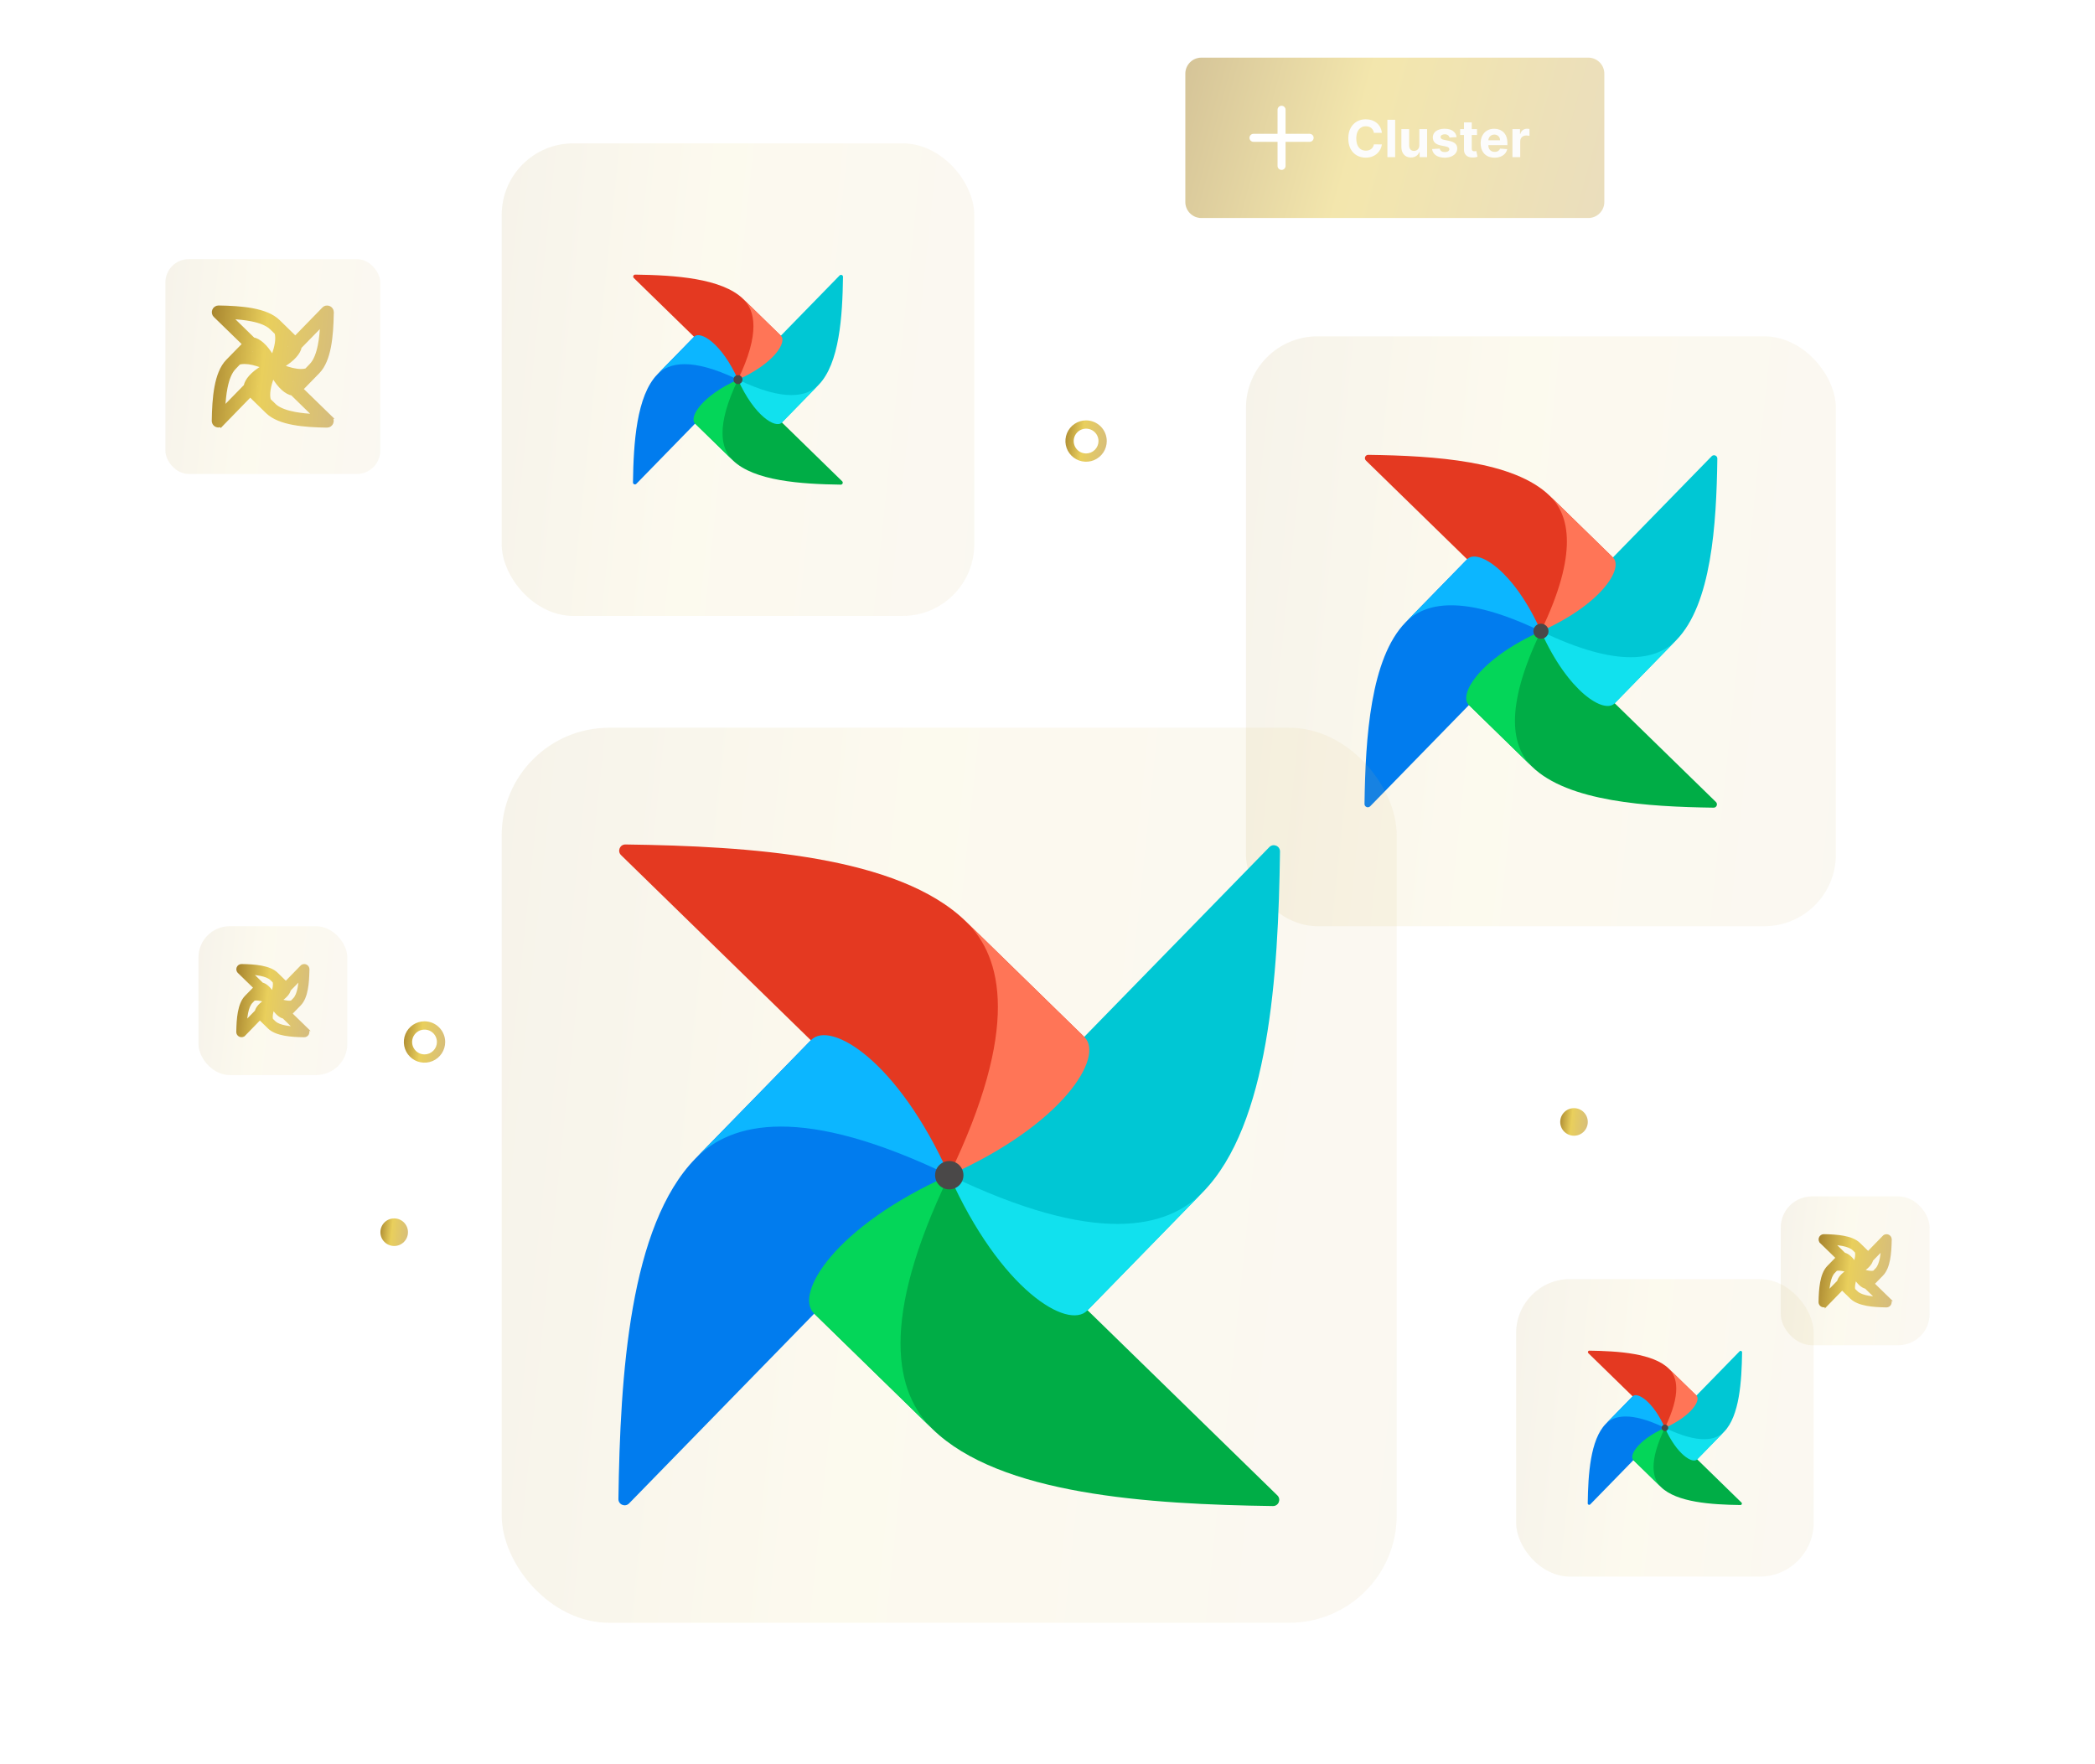 <svg width="380" height="320" viewBox="0 0 380 320" fill="none" xmlns="http://www.w3.org/2000/svg">
<g filter="url(#filter0_d_2087_2503)">
<rect x="275" y="232" width="53.975" height="53.975" rx="9.803" fill="url(#paint0_linear_2087_2503)" fill-opacity="0.1"/>
<path d="M288.439 272.875L301.845 259.133C301.928 259.047 301.944 258.915 301.874 258.817C301.059 257.679 299.556 257.482 298.998 256.717C297.346 254.452 296.927 253.168 296.218 253.248C296.169 253.253 296.125 253.281 296.089 253.317L291.246 258.281C288.461 261.136 288.061 267.424 287.988 272.689C287.984 272.927 288.273 273.046 288.439 272.875Z" fill="#017CEE"/>
<path d="M315.874 272.536L302.133 259.13C302.047 259.047 301.914 259.031 301.817 259.101C300.678 259.916 300.481 261.42 299.716 261.977C297.451 263.629 296.168 264.048 296.248 264.757C296.253 264.806 296.281 264.85 296.316 264.886L301.28 269.729C304.135 272.514 310.423 272.914 315.689 272.987C315.927 272.991 316.046 272.702 315.874 272.536Z" fill="#00AD46"/>
<path fill-rule="evenodd" clip-rule="evenodd" d="M301.28 269.728C299.72 268.207 298.996 265.195 301.988 258.987C297.127 261.159 295.425 264.014 296.263 264.831L301.282 269.728H301.28Z" fill="#04D659"/>
<path d="M315.535 245.1L302.13 258.842C302.045 258.928 302.03 259.06 302.1 259.158C302.916 260.296 304.419 260.493 304.977 261.258C306.629 263.523 307.048 264.807 307.757 264.727C307.806 264.722 307.85 264.694 307.886 264.658L312.729 259.694C315.516 256.839 315.915 250.551 315.987 245.286C315.99 245.048 315.702 244.929 315.535 245.1Z" fill="#00C7D4"/>
<path fill-rule="evenodd" clip-rule="evenodd" d="M312.728 259.694C311.206 261.255 308.194 261.979 301.987 258.987C304.159 263.848 307.014 265.55 307.831 264.712L312.728 259.693V259.694Z" fill="#11E1EE"/>
<path d="M288.1 245.439L301.841 258.845C301.928 258.928 302.06 258.944 302.158 258.874C303.296 258.059 303.493 256.555 304.258 255.998C306.523 254.346 307.806 253.927 307.726 253.217C307.722 253.168 307.694 253.123 307.658 253.088L302.694 248.245C299.839 245.46 293.551 245.061 288.286 244.987C288.048 244.984 287.929 245.273 288.1 245.439Z" fill="#E43921"/>
<path fill-rule="evenodd" clip-rule="evenodd" d="M302.694 248.246C304.255 249.767 304.979 252.779 301.987 258.987C306.848 256.815 308.55 253.959 307.712 253.142L302.693 248.246H302.694Z" fill="#FF7557"/>
<path fill-rule="evenodd" clip-rule="evenodd" d="M291.247 258.281C292.769 256.72 295.78 255.996 301.988 258.988C299.816 254.127 296.961 252.425 296.144 253.263L291.247 258.282V258.281Z" fill="#0CB6FF"/>
<path d="M301.99 259.585C302.322 259.585 302.59 259.316 302.59 258.985C302.59 258.653 302.322 258.385 301.99 258.385C301.659 258.385 301.39 258.653 301.39 258.985C301.39 259.316 301.659 259.585 301.99 259.585Z" fill="#4A4848"/>
</g>
<g filter="url(#filter1_d_2087_2503)">
<rect x="30" y="47" width="38.975" height="38.975" rx="4.246" fill="url(#paint1_linear_2087_2503)" fill-opacity="0.1"/>
<path d="M39.641 55.699C41.689 55.73 43.847 55.832 45.763 56.188C47.671 56.542 49.384 57.158 50.501 58.249L53.561 61.237L58.671 55.992C58.844 55.8 59.066 55.709 59.329 55.709C59.847 55.709 60.255 56.118 60.255 56.635V56.647C60.282 56.738 60.28 56.832 60.251 56.921C60.214 58.904 60.108 60.992 59.754 62.85C59.399 64.717 58.786 66.396 57.705 67.501L54.71 70.569L59.963 75.681H59.962C60.235 75.934 60.316 76.336 60.184 76.68L60.183 76.681C60.043 77.039 59.704 77.277 59.319 77.277H59.315C57.267 77.244 55.108 77.142 53.193 76.786C51.284 76.432 49.571 75.816 48.452 74.724L45.386 71.727L40.282 76.97L40.282 76.969C40.108 77.16 39.887 77.251 39.624 77.251C39.109 77.251 38.699 76.844 38.699 76.326V76.322C38.73 74.274 38.832 72.116 39.189 70.2C39.544 68.292 40.158 66.578 41.251 65.46L44.242 62.401L38.993 57.293V57.292C38.721 57.04 38.639 56.639 38.772 56.295C38.91 55.935 39.251 55.699 39.637 55.699H39.641ZM49.509 68.215C48.765 70.091 48.563 71.538 48.837 72.559L49.914 73.598L49.917 73.602C49.926 73.611 49.936 73.621 49.946 73.633C50.775 74.305 52.047 74.733 53.472 75C54.636 75.219 55.875 75.323 57.008 75.381L52.985 71.452C52.485 71.367 51.901 71.064 51.293 70.515C50.717 69.994 50.106 69.243 49.509 68.215ZM44.344 65.732C43.974 65.732 43.658 65.771 43.377 65.846L42.532 66.722L42.532 66.724C41.774 67.496 41.292 68.787 40.992 70.275C40.747 71.492 40.632 72.808 40.57 74.012L44.496 69.993C44.578 69.512 44.877 68.933 45.414 68.33C45.935 67.746 46.691 67.124 47.732 66.522C46.393 65.992 45.258 65.732 44.344 65.732ZM47.284 69.061C46.834 69.449 46.508 69.828 46.352 70.131L46.946 70.709C47.007 70.189 47.121 69.638 47.284 69.061ZM52.041 68.637C52.54 69.217 52.932 69.473 53.118 69.573L53.7 68.978C53.178 68.916 52.623 68.801 52.041 68.637ZM54.436 62.946C54.352 63.431 54.051 64.015 53.504 64.623C52.981 65.206 52.223 65.826 51.184 66.426C52.524 66.956 53.662 67.218 54.577 67.218C54.946 67.218 55.261 67.178 55.541 67.103L56.389 66.226L56.391 66.224C57.148 65.453 57.629 64.163 57.929 62.675C58.174 61.458 58.289 60.142 58.351 58.938L54.436 62.946ZM45.95 61.485C46.448 61.57 47.033 61.874 47.64 62.423C48.217 62.945 48.828 63.698 49.426 64.729C50.168 62.859 50.37 61.414 50.096 60.392L49.218 59.544L49.216 59.542C48.446 58.786 47.158 58.305 45.675 58.005C44.462 57.76 43.151 57.644 41.951 57.582L45.95 61.485ZM45.233 63.971C45.754 64.033 46.308 64.148 46.889 64.312C46.39 63.732 45.999 63.476 45.813 63.377L45.233 63.971ZM51.973 62.245C51.912 62.764 51.8 63.311 51.639 63.883C52.085 63.498 52.408 63.123 52.564 62.822L51.973 62.245Z" fill="url(#paint2_linear_2087_2503)" stroke="url(#paint3_linear_2087_2503)" stroke-width="0.577"/>
</g>
<g filter="url(#filter2_d_2087_2503)">
<rect x="36" y="168" width="27" height="27" rx="5.661" fill="url(#paint4_linear_2087_2503)" fill-opacity="0.1"/>
<path d="M43.815 175.147C44.999 175.166 46.254 175.225 47.371 175.433C48.481 175.639 49.499 175.999 50.171 176.655L51.85 178.295L54.716 175.354V175.354C54.841 175.218 55.002 175.154 55.184 175.154C55.544 175.154 55.83 175.436 55.838 175.795C55.855 175.862 55.855 175.932 55.837 175.998C55.815 177.139 55.754 178.345 55.549 179.422C55.342 180.508 54.983 181.507 54.333 182.171L52.688 183.854L55.635 186.722H55.634C55.829 186.904 55.884 187.189 55.791 187.43L55.79 187.431C55.692 187.683 55.452 187.852 55.178 187.853H55.173C53.989 187.834 52.734 187.775 51.617 187.567C50.508 187.361 49.489 187 48.817 186.344L47.134 184.699L44.272 187.639L44.27 187.638C44.146 187.774 43.985 187.838 43.804 187.838C43.44 187.838 43.148 187.548 43.148 187.182V187.177C43.166 185.993 43.225 184.739 43.433 183.622C43.639 182.512 44.001 181.493 44.657 180.821L46.298 179.142L43.355 176.277L43.355 176.276C43.161 176.094 43.105 175.812 43.198 175.57C43.296 175.316 43.538 175.147 43.812 175.147H43.815ZM49.538 182.775C49.194 183.714 49.108 184.432 49.233 184.941L49.831 185.519L49.835 185.521C49.838 185.525 49.84 185.529 49.844 185.533C50.299 185.9 51.007 186.143 51.823 186.296C52.379 186.4 52.966 186.459 53.523 186.495L51.462 184.48C51.152 184.418 50.808 184.229 50.461 183.916C50.16 183.644 49.846 183.269 49.538 182.775ZM46.53 181.186C46.339 181.186 46.177 181.204 46.035 181.239L45.571 181.721L45.57 181.722C45.159 182.141 44.886 182.857 44.714 183.711C44.596 184.298 44.531 184.927 44.491 185.525L46.504 183.467C46.565 183.167 46.751 182.827 47.057 182.483C47.329 182.178 47.707 181.858 48.208 181.545C47.546 181.303 46.985 181.186 46.53 181.186ZM48.009 183.368C47.94 183.445 47.884 183.516 47.842 183.582L47.947 183.686C47.964 183.581 47.985 183.476 48.009 183.368ZM51.707 183.2H51.709C51.708 183.2 51.707 183.2 51.705 183.199L51.707 183.2ZM51.359 182.961C51.446 183.037 51.52 183.09 51.576 183.127L51.68 183.021C51.575 183.004 51.468 182.985 51.359 182.961ZM52.472 179.513C52.41 179.815 52.221 180.158 51.91 180.505C51.636 180.81 51.258 181.127 50.758 181.438C51.422 181.681 51.984 181.8 52.44 181.8C52.629 181.8 52.789 181.78 52.931 181.746L53.398 181.264L53.399 181.263C53.811 180.844 54.083 180.128 54.255 179.274C54.373 178.687 54.438 178.058 54.477 177.459L52.472 179.513ZM47.515 178.497C47.824 178.56 48.168 178.749 48.515 179.062C48.816 179.335 49.13 179.712 49.438 180.207C49.782 179.271 49.868 178.554 49.742 178.044L49.26 177.578L49.258 177.576C48.839 177.165 48.125 176.894 47.274 176.722C46.69 176.603 46.064 176.537 45.468 176.498L47.515 178.497ZM47.295 179.963C47.4 179.98 47.507 180.001 47.616 180.024C47.529 179.947 47.454 179.895 47.398 179.858L47.295 179.963ZM51.02 179.304C51.003 179.406 50.984 179.509 50.961 179.614C51.027 179.54 51.081 179.469 51.123 179.405L51.02 179.304Z" fill="url(#paint5_linear_2087_2503)" stroke="url(#paint6_linear_2087_2503)" stroke-width="0.577"/>
</g>
<g filter="url(#filter3_d_2087_2503)">
<rect x="323" y="217" width="27" height="27" rx="5.661" fill="url(#paint7_linear_2087_2503)" fill-opacity="0.1"/>
<path d="M330.815 224.147C331.999 224.166 333.254 224.225 334.371 224.433C335.481 224.639 336.499 224.999 337.171 225.655L338.85 227.295L341.716 224.354V224.354C341.841 224.218 342.002 224.154 342.184 224.154C342.544 224.154 342.83 224.436 342.838 224.795C342.855 224.862 342.855 224.932 342.837 224.998C342.815 226.139 342.754 227.345 342.549 228.422C342.342 229.508 341.983 230.507 341.333 231.171L339.688 232.854L342.635 235.722H342.634C342.829 235.904 342.884 236.189 342.791 236.43L342.79 236.431C342.692 236.683 342.452 236.852 342.178 236.853H342.173C340.989 236.834 339.734 236.775 338.617 236.567C337.508 236.361 336.489 236 335.817 235.344L334.134 233.699L331.271 236.639L331.271 236.638C331.146 236.774 330.985 236.838 330.804 236.838C330.439 236.838 330.148 236.548 330.147 236.182V236.177C330.166 234.993 330.225 233.739 330.433 232.622C330.639 231.512 331.001 230.493 331.657 229.821L333.298 228.142L330.354 225.277L330.355 225.276C330.161 225.094 330.105 224.812 330.198 224.57C330.296 224.316 330.538 224.147 330.812 224.147H330.815ZM336.538 231.775C336.194 232.714 336.108 233.432 336.233 233.941L336.831 234.519L336.835 234.521C336.838 234.525 336.84 234.529 336.844 234.533C337.299 234.9 338.007 235.143 338.823 235.296C339.379 235.4 339.966 235.459 340.523 235.495L338.462 233.48C338.152 233.418 337.808 233.229 337.461 232.916C337.16 232.644 336.846 232.269 336.538 231.775ZM333.53 230.186C333.339 230.186 333.177 230.204 333.035 230.239L332.571 230.721L332.57 230.722C332.159 231.141 331.886 231.857 331.714 232.711C331.596 233.298 331.531 233.927 331.491 234.525L333.504 232.467C333.565 232.167 333.75 231.827 334.057 231.483C334.329 231.178 334.707 230.858 335.208 230.545C334.546 230.303 333.985 230.186 333.53 230.186ZM335.009 232.368C334.94 232.445 334.884 232.516 334.842 232.582L334.947 232.686C334.964 232.581 334.985 232.476 335.009 232.368ZM338.707 232.2H338.709C338.708 232.2 338.707 232.2 338.705 232.199L338.707 232.2ZM338.359 231.961C338.446 232.037 338.52 232.09 338.576 232.127L338.68 232.021C338.575 232.004 338.468 231.985 338.359 231.961ZM339.472 228.513C339.41 228.815 339.222 229.158 338.91 229.505C338.636 229.81 338.258 230.127 337.758 230.438C338.422 230.681 338.984 230.8 339.439 230.8C339.629 230.8 339.789 230.78 339.931 230.746L340.397 230.264L340.399 230.263C340.811 229.844 341.083 229.128 341.255 228.274C341.373 227.687 341.438 227.058 341.478 226.459L339.472 228.513ZM334.515 227.497C334.824 227.56 335.168 227.749 335.515 228.062C335.816 228.335 336.13 228.712 336.438 229.207C336.782 228.271 336.868 227.554 336.742 227.044L336.26 226.578L336.258 226.576C335.839 226.165 335.125 225.894 334.274 225.722C333.69 225.603 333.064 225.537 332.468 225.498L334.515 227.497ZM334.295 228.963C334.4 228.98 334.507 229.001 334.616 229.024C334.529 228.947 334.454 228.895 334.397 228.858L334.295 228.963ZM338.02 228.304C338.003 228.406 337.984 228.509 337.961 228.614C338.027 228.54 338.082 228.469 338.123 228.405L338.02 228.304Z" fill="url(#paint8_linear_2087_2503)" stroke="url(#paint9_linear_2087_2503)" stroke-width="0.577"/>
</g>
<g filter="url(#filter4_d_2087_2503)">
<rect x="91" y="26" width="85.718" height="85.718" rx="12.988" fill="url(#paint10_linear_2087_2503)" fill-opacity="0.1"/>
<path d="M115.425 87.754L133.665 69.057C133.778 68.94 133.8 68.76 133.705 68.627C132.595 67.078 130.55 66.81 129.791 65.769C127.544 62.688 126.973 60.941 126.008 61.05C125.942 61.057 125.882 61.094 125.833 61.143L119.243 67.897C115.454 71.782 114.91 80.337 114.811 87.501C114.806 87.825 115.199 87.987 115.425 87.754Z" fill="#017CEE"/>
<path d="M152.754 87.292L134.057 69.053C133.939 68.939 133.76 68.917 133.626 69.013C132.078 70.122 131.809 72.168 130.769 72.927C127.687 75.174 125.941 75.744 126.05 76.709C126.056 76.776 126.094 76.836 126.143 76.885L132.897 83.474C136.781 87.263 145.337 87.807 152.501 87.907C152.825 87.911 152.987 87.519 152.754 87.292Z" fill="#00AD46"/>
<path fill-rule="evenodd" clip-rule="evenodd" d="M132.897 83.472C130.773 81.402 129.788 77.304 133.86 68.858C127.246 71.813 124.929 75.698 126.07 76.809L132.899 83.472H132.897Z" fill="#04D659"/>
<path d="M152.292 49.964L134.053 68.66C133.937 68.778 133.917 68.957 134.013 69.091C135.122 70.639 137.168 70.908 137.926 71.948C140.174 75.03 140.744 76.776 141.709 76.667C141.776 76.661 141.836 76.623 141.884 76.574L148.474 69.821C152.266 65.936 152.809 57.38 152.907 50.216C152.911 49.892 152.518 49.73 152.292 49.964Z" fill="#00C7D4"/>
<path fill-rule="evenodd" clip-rule="evenodd" d="M148.472 69.821C146.402 71.944 142.304 72.929 133.858 68.858C136.813 75.472 140.698 77.788 141.809 76.647L148.472 69.818V69.821Z" fill="#11E1EE"/>
<path d="M114.963 50.425L133.66 68.665C133.778 68.778 133.957 68.8 134.09 68.704C135.639 67.595 135.907 65.549 136.948 64.791C140.03 62.543 141.776 61.973 141.667 61.008C141.66 60.941 141.623 60.879 141.574 60.833L134.82 54.243C130.935 50.454 122.38 49.91 115.216 49.81C114.892 49.806 114.73 50.199 114.963 50.425Z" fill="#E43921"/>
<path fill-rule="evenodd" clip-rule="evenodd" d="M134.821 54.243C136.944 56.313 137.929 60.411 133.858 68.858C140.472 65.902 142.788 62.017 141.647 60.906L134.818 54.243H134.821Z" fill="#FF7557"/>
<path fill-rule="evenodd" clip-rule="evenodd" d="M119.246 67.897C121.316 65.774 125.414 64.788 133.86 68.86C130.905 62.246 127.02 59.93 125.908 61.07L119.246 67.899V67.897Z" fill="#0CB6FF"/>
<path d="M133.863 69.672C134.314 69.672 134.679 69.306 134.679 68.855C134.679 68.404 134.314 68.039 133.863 68.039C133.412 68.039 133.046 68.404 133.046 68.855C133.046 69.306 133.412 69.672 133.863 69.672Z" fill="#4A4848"/>
</g>
<g filter="url(#filter5_d_2087_2503)">
<path d="M197 76.25C196.258 76.25 195.533 76.47 194.917 76.882C194.3 77.294 193.819 77.88 193.535 78.565C193.252 79.25 193.177 80.004 193.322 80.732C193.467 81.459 193.824 82.127 194.348 82.652C194.873 83.176 195.541 83.533 196.268 83.678C196.996 83.823 197.75 83.748 198.435 83.465C199.12 83.181 199.706 82.7 200.118 82.083C200.53 81.467 200.75 80.742 200.75 80C200.749 79.006 200.354 78.053 199.65 77.35C198.947 76.647 197.994 76.251 197 76.25ZM197 82.25C196.555 82.25 196.12 82.118 195.75 81.871C195.38 81.624 195.092 81.272 194.921 80.861C194.751 80.45 194.706 79.998 194.793 79.561C194.88 79.125 195.094 78.724 195.409 78.409C195.724 78.094 196.125 77.88 196.561 77.793C196.998 77.706 197.45 77.751 197.861 77.921C198.272 78.092 198.624 78.38 198.871 78.75C199.118 79.12 199.25 79.555 199.25 80C199.249 80.597 199.012 81.168 198.59 81.59C198.168 82.012 197.597 82.249 197 82.25Z" fill="url(#paint11_linear_2087_2503)"/>
</g>
<g filter="url(#filter6_d_2087_2503)">
<path d="M77 185.25C76.258 185.25 75.533 185.47 74.917 185.882C74.3 186.294 73.819 186.88 73.535 187.565C73.252 188.25 73.177 189.004 73.322 189.732C73.467 190.459 73.824 191.127 74.348 191.652C74.873 192.176 75.541 192.533 76.268 192.678C76.996 192.823 77.75 192.748 78.435 192.465C79.12 192.181 79.706 191.7 80.118 191.083C80.53 190.467 80.75 189.742 80.75 189C80.749 188.006 80.353 187.053 79.65 186.35C78.948 185.646 77.994 185.251 77 185.25ZM77 191.25C76.555 191.25 76.12 191.118 75.75 190.871C75.38 190.624 75.092 190.272 74.921 189.861C74.751 189.45 74.706 188.998 74.793 188.561C74.88 188.125 75.094 187.724 75.409 187.409C75.724 187.094 76.125 186.88 76.561 186.793C76.998 186.706 77.45 186.751 77.861 186.921C78.272 187.092 78.624 187.38 78.871 187.75C79.118 188.12 79.25 188.555 79.25 189C79.249 189.597 79.012 190.168 78.59 190.59C78.168 191.012 77.597 191.249 77 191.25Z" fill="url(#paint12_linear_2087_2503)"/>
</g>
<g filter="url(#filter7_d_2087_2503)">
<rect x="226" y="61" width="107" height="107" rx="12.988" fill="url(#paint13_linear_2087_2503)" fill-opacity="0.1"/>
<path d="M248.533 146.243L279.174 114.833C279.364 114.636 279.401 114.334 279.241 114.11C277.377 111.509 273.941 111.058 272.666 109.31C268.891 104.133 267.933 101.199 266.311 101.382C266.2 101.393 266.099 101.456 266.017 101.538L254.947 112.884C248.581 119.41 247.668 133.782 247.5 145.818C247.493 146.362 248.152 146.634 248.533 146.243Z" fill="#017CEE"/>
<path d="M311.242 145.467L279.832 114.826C279.635 114.635 279.333 114.598 279.109 114.758C276.508 116.622 276.057 120.059 274.309 121.333C269.132 125.109 266.198 126.067 266.381 127.688C266.392 127.8 266.455 127.901 266.537 127.983L277.883 139.052C284.409 145.418 298.781 146.332 310.817 146.499C311.361 146.507 311.633 145.847 311.242 145.467Z" fill="#00AD46"/>
<path fill-rule="evenodd" clip-rule="evenodd" d="M277.883 139.049C274.316 135.572 272.662 128.688 279.501 114.498C268.39 119.463 264.499 125.989 266.415 127.857L277.887 139.049H277.883Z" fill="#04D659"/>
<path d="M310.466 82.757L279.825 114.166C279.631 114.364 279.598 114.666 279.758 114.889C281.622 117.491 285.058 117.942 286.333 119.69C290.108 124.867 291.066 127.8 292.688 127.618C292.799 127.607 292.9 127.543 292.982 127.461L304.052 116.116C310.422 109.589 311.335 95.217 311.499 83.182C311.506 82.638 310.847 82.366 310.466 82.757Z" fill="#00C7D4"/>
<path fill-rule="evenodd" clip-rule="evenodd" d="M304.049 116.116C300.572 119.683 293.687 121.337 279.498 114.498C284.463 125.609 290.989 129.5 292.856 127.584L304.049 116.112V116.116Z" fill="#11E1EE"/>
<path d="M247.757 83.532L279.166 114.174C279.363 114.364 279.665 114.401 279.889 114.241C282.491 112.377 282.942 108.941 284.69 107.666C289.867 103.89 292.8 102.932 292.617 101.311C292.606 101.199 292.543 101.095 292.461 101.017L281.115 89.947C274.589 83.581 260.217 82.668 248.182 82.5C247.637 82.492 247.365 83.152 247.757 83.532Z" fill="#E43921"/>
<path fill-rule="evenodd" clip-rule="evenodd" d="M281.116 89.947C284.682 93.424 286.337 100.308 279.498 114.498C290.609 109.533 294.5 103.007 292.584 101.14L281.112 89.947H281.116Z" fill="#FF7557"/>
<path fill-rule="evenodd" clip-rule="evenodd" d="M254.951 112.884C258.428 109.317 265.312 107.662 279.502 114.502C274.537 103.391 268.011 99.5 266.143 101.415L254.951 112.888V112.884Z" fill="#0CB6FF"/>
<path d="M279.506 115.866C280.264 115.866 280.878 115.251 280.878 114.494C280.878 113.736 280.264 113.122 279.506 113.122C278.749 113.122 278.135 113.736 278.135 114.494C278.135 115.251 278.749 115.866 279.506 115.866Z" fill="#4A4848"/>
</g>
<g filter="url(#filter8_d_2087_2503)">
<rect x="91" y="132" width="162.344" height="162.344" rx="19.481" fill="url(#paint14_linear_2087_2503)" fill-opacity="0.1"/>
<path d="M114.108 272.69L171.561 213.797C171.917 213.427 171.987 212.861 171.686 212.442C168.192 207.564 161.749 206.718 159.359 203.44C152.279 193.733 150.483 188.233 147.443 188.576C147.234 188.597 147.045 188.716 146.891 188.869L126.135 210.142C114.199 222.379 112.487 249.327 112.172 271.893C112.158 272.913 113.395 273.423 114.108 272.69Z" fill="#017CEE"/>
<path d="M231.69 271.236L172.797 213.783C172.427 213.427 171.861 213.357 171.442 213.658C166.564 217.152 165.718 223.595 162.44 225.985C152.733 233.065 147.233 234.861 147.576 237.901C147.597 238.11 147.716 238.299 147.869 238.453L169.142 259.209C181.379 271.145 208.327 272.857 230.893 273.172C231.913 273.186 232.423 271.949 231.69 271.236Z" fill="#00AD46"/>
<path fill-rule="evenodd" clip-rule="evenodd" d="M169.142 259.202C162.454 252.682 159.351 239.774 172.175 213.168C151.343 222.477 144.047 234.714 147.639 238.215L169.149 259.202H169.142Z" fill="#04D659"/>
<path d="M230.236 153.654L172.783 212.547C172.42 212.917 172.357 213.483 172.658 213.902C176.152 218.78 182.595 219.626 184.985 222.904C192.065 232.611 193.861 238.111 196.901 237.768C197.11 237.747 197.299 237.628 197.453 237.475L218.209 216.202C230.152 203.965 231.864 177.017 232.172 154.451C232.186 153.431 230.949 152.921 230.236 153.654Z" fill="#00C7D4"/>
<path fill-rule="evenodd" clip-rule="evenodd" d="M218.202 216.201C211.682 222.889 198.774 225.992 172.168 213.168C181.477 234.001 193.714 241.297 197.215 237.705L218.202 216.194V216.201Z" fill="#11E1EE"/>
<path d="M112.654 155.108L171.547 212.561C171.917 212.917 172.483 212.987 172.902 212.686C177.78 209.192 178.626 202.749 181.904 200.359C191.611 193.279 197.111 191.483 196.768 188.443C196.747 188.234 196.628 188.038 196.475 187.891L175.202 167.135C162.965 155.199 136.017 153.487 113.451 153.172C112.431 153.158 111.921 154.395 112.654 155.108Z" fill="#E43921"/>
<path fill-rule="evenodd" clip-rule="evenodd" d="M175.201 167.135C181.889 173.656 184.992 186.563 172.168 213.169C193.001 203.86 200.297 191.623 196.705 188.122L175.194 167.135H175.201Z" fill="#FF7557"/>
<path fill-rule="evenodd" clip-rule="evenodd" d="M126.142 210.142C132.662 203.454 145.57 200.351 172.175 213.175C162.867 192.343 150.63 185.047 147.129 188.639L126.142 210.149V210.142Z" fill="#0CB6FF"/>
<path d="M172.182 215.733C173.603 215.733 174.754 214.582 174.754 213.162C174.754 211.741 173.603 210.59 172.182 210.59C170.762 210.59 169.611 211.741 169.611 213.162C169.611 214.582 170.762 215.733 172.182 215.733Z" fill="#4A4848"/>
</g>
<g filter="url(#filter9_d_2087_2503)">
<circle cx="285.5" cy="203.5" r="2.5" fill="url(#paint15_linear_2087_2503)"/>
</g>
<g filter="url(#filter10_d_2087_2503)">
<circle cx="71.5" cy="223.5" r="2.5" fill="url(#paint16_linear_2087_2503)"/>
</g>
<path d="M215 13.364C215 11.757 216.302 10.455 217.909 10.455H288.091C289.698 10.455 291 11.757 291 13.364V36.636C291 38.243 289.698 39.545 288.091 39.545H217.909C216.302 39.545 215 38.243 215 36.636V13.364Z" fill="url(#paint17_linear_2087_2503)" fill-opacity="0.5"/>
<g clip-path="url(#clip0_2087_2503)">
<path d="M237.546 24.273H233.182V19.909C233.182 19.508 232.856 19.182 232.455 19.182C232.053 19.182 231.727 19.508 231.727 19.909V24.273H227.364C226.962 24.273 226.636 24.598 226.636 25C226.636 25.402 226.962 25.727 227.364 25.727H231.727V30.091C231.727 30.493 232.053 30.818 232.455 30.818C232.856 30.818 233.182 30.493 233.182 30.091V25.727H237.546C237.947 25.727 238.273 25.402 238.273 25C238.273 24.598 237.947 24.273 237.546 24.273Z" fill="white"/>
</g>
<path d="M250.653 24.1H249.205C249.179 23.913 249.125 23.746 249.043 23.601C248.961 23.453 248.857 23.328 248.729 23.224C248.601 23.12 248.453 23.041 248.286 22.986C248.121 22.931 247.941 22.903 247.747 22.903C247.397 22.903 247.091 22.99 246.831 23.165C246.571 23.336 246.37 23.588 246.226 23.918C246.083 24.247 246.012 24.645 246.012 25.115C246.012 25.598 246.083 26.003 246.226 26.331C246.372 26.66 246.575 26.908 246.835 27.075C247.095 27.243 247.396 27.326 247.737 27.326C247.929 27.326 248.106 27.301 248.269 27.25C248.435 27.2 248.581 27.126 248.709 27.029C248.837 26.93 248.943 26.81 249.026 26.669C249.112 26.527 249.172 26.367 249.205 26.186L250.653 26.193C250.615 26.503 250.522 26.803 250.372 27.092C250.224 27.378 250.025 27.635 249.774 27.862C249.525 28.087 249.227 28.265 248.881 28.398C248.537 28.527 248.148 28.593 247.714 28.593C247.11 28.593 246.57 28.456 246.094 28.183C245.62 27.909 245.246 27.514 244.97 26.996C244.697 26.478 244.56 25.851 244.56 25.115C244.56 24.377 244.699 23.748 244.977 23.231C245.255 22.713 245.631 22.318 246.107 22.047C246.584 21.774 247.119 21.637 247.714 21.637C248.106 21.637 248.47 21.692 248.805 21.802C249.142 21.913 249.441 22.074 249.701 22.285C249.961 22.494 250.172 22.751 250.336 23.055C250.501 23.36 250.607 23.708 250.653 24.1ZM253.061 21.73V28.5H251.653V21.73H253.061ZM257.445 26.338V23.422H258.854V28.5H257.502V27.578H257.449C257.334 27.875 257.144 28.114 256.877 28.295C256.612 28.476 256.29 28.566 255.908 28.566C255.569 28.566 255.27 28.489 255.012 28.335C254.755 28.18 254.553 27.961 254.407 27.677C254.264 27.393 254.191 27.052 254.189 26.655V23.422H255.598V26.404C255.6 26.704 255.68 26.941 255.839 27.115C255.998 27.289 256.21 27.376 256.477 27.376C256.647 27.376 256.805 27.337 256.953 27.26C257.101 27.181 257.22 27.064 257.31 26.91C257.403 26.756 257.448 26.565 257.445 26.338ZM264.205 24.87L262.916 24.95C262.894 24.839 262.846 24.74 262.774 24.652C262.701 24.562 262.605 24.49 262.486 24.437C262.369 24.382 262.229 24.355 262.066 24.355C261.848 24.355 261.664 24.401 261.514 24.493C261.364 24.584 261.289 24.705 261.289 24.857C261.289 24.978 261.338 25.081 261.435 25.165C261.532 25.248 261.698 25.315 261.934 25.366L262.853 25.551C263.347 25.653 263.715 25.816 263.957 26.041C264.199 26.265 264.321 26.561 264.321 26.926C264.321 27.259 264.223 27.551 264.026 27.802C263.833 28.054 263.566 28.25 263.226 28.391C262.889 28.53 262.5 28.599 262.06 28.599C261.387 28.599 260.852 28.459 260.453 28.179C260.056 27.897 259.824 27.514 259.755 27.029L261.141 26.956C261.182 27.161 261.284 27.318 261.445 27.426C261.606 27.531 261.812 27.584 262.063 27.584C262.31 27.584 262.508 27.537 262.658 27.442C262.81 27.345 262.887 27.221 262.889 27.069C262.887 26.941 262.833 26.836 262.727 26.755C262.622 26.671 262.458 26.607 262.238 26.563L261.359 26.388C260.863 26.288 260.494 26.116 260.251 25.872C260.011 25.627 259.891 25.315 259.891 24.936C259.891 24.61 259.979 24.329 260.155 24.093C260.334 23.858 260.584 23.676 260.906 23.548C261.23 23.42 261.609 23.356 262.043 23.356C262.684 23.356 263.189 23.492 263.557 23.763C263.927 24.034 264.143 24.403 264.205 24.87ZM267.908 23.422V24.48H264.85V23.422H267.908ZM265.545 22.206H266.953V26.94C266.953 27.07 266.973 27.171 267.012 27.244C267.052 27.314 267.107 27.364 267.178 27.393C267.25 27.421 267.334 27.436 267.429 27.436C267.495 27.436 267.561 27.43 267.627 27.419C267.693 27.406 267.744 27.396 267.779 27.389L268.001 28.437C267.93 28.459 267.831 28.485 267.703 28.513C267.576 28.544 267.42 28.563 267.237 28.569C266.898 28.583 266.6 28.538 266.345 28.434C266.091 28.33 265.894 28.169 265.753 27.951C265.612 27.733 265.542 27.458 265.545 27.125V22.206ZM271.085 28.599C270.563 28.599 270.113 28.493 269.736 28.282C269.362 28.068 269.073 27.766 268.87 27.376C268.668 26.984 268.566 26.52 268.566 25.984C268.566 25.462 268.668 25.004 268.87 24.609C269.073 24.215 269.358 23.907 269.726 23.687C270.097 23.466 270.531 23.356 271.029 23.356C271.364 23.356 271.676 23.41 271.964 23.518C272.255 23.624 272.509 23.784 272.725 23.997C272.943 24.211 273.113 24.48 273.234 24.804C273.355 25.126 273.416 25.503 273.416 25.935V26.322H269.128V25.449H272.09C272.09 25.246 272.046 25.066 271.958 24.91C271.87 24.753 271.747 24.631 271.591 24.543C271.437 24.453 271.257 24.407 271.052 24.407C270.838 24.407 270.649 24.457 270.484 24.556C270.32 24.653 270.193 24.784 270.1 24.95C270.007 25.113 269.96 25.294 269.958 25.495V26.325C269.958 26.576 270.004 26.793 270.097 26.976C270.191 27.159 270.325 27.3 270.497 27.399C270.669 27.498 270.872 27.548 271.108 27.548C271.265 27.548 271.408 27.526 271.538 27.482C271.668 27.438 271.779 27.372 271.872 27.284C271.964 27.195 272.035 27.087 272.084 26.959L273.386 27.046C273.32 27.358 273.184 27.632 272.979 27.865C272.777 28.097 272.514 28.277 272.193 28.407C271.873 28.535 271.504 28.599 271.085 28.599ZM274.335 28.5V23.422H275.7V24.308H275.753C275.845 23.993 276.001 23.755 276.219 23.594C276.437 23.431 276.688 23.35 276.973 23.35C277.043 23.35 277.119 23.354 277.201 23.363C277.282 23.372 277.354 23.384 277.416 23.399V24.649C277.35 24.629 277.258 24.611 277.141 24.596C277.025 24.58 276.918 24.573 276.821 24.573C276.614 24.573 276.428 24.618 276.265 24.708C276.104 24.796 275.977 24.92 275.882 25.078C275.789 25.237 275.743 25.42 275.743 25.627V28.5H274.335Z" fill="#FCFCFC"/>
<defs>
<filter id="filter0_d_2087_2503" x="255" y="212" width="93.975" height="93.975" filterUnits="userSpaceOnUse" color-interpolation-filters="sRGB">
<feFlood flood-opacity="0" result="BackgroundImageFix"/>
<feColorMatrix in="SourceAlpha" type="matrix" values="0 0 0 0 0 0 0 0 0 0 0 0 0 0 0 0 0 0 127 0" result="hardAlpha"/>
<feOffset/>
<feGaussianBlur stdDeviation="10"/>
<feComposite in2="hardAlpha" operator="out"/>
<feColorMatrix type="matrix" values="0 0 0 0 0.039 0 0 0 0 0.078 0 0 0 0 0.137 0 0 0 0.2 0"/>
<feBlend mode="normal" in2="BackgroundImageFix" result="effect1_dropShadow_2087_2503"/>
<feBlend mode="normal" in="SourceGraphic" in2="effect1_dropShadow_2087_2503" result="shape"/>
</filter>
<filter id="filter1_d_2087_2503" x="21.337" y="38.337" width="56.302" height="56.302" filterUnits="userSpaceOnUse" color-interpolation-filters="sRGB">
<feFlood flood-opacity="0" result="BackgroundImageFix"/>
<feColorMatrix in="SourceAlpha" type="matrix" values="0 0 0 0 0 0 0 0 0 0 0 0 0 0 0 0 0 0 127 0" result="hardAlpha"/>
<feOffset/>
<feGaussianBlur stdDeviation="4.332"/>
<feComposite in2="hardAlpha" operator="out"/>
<feColorMatrix type="matrix" values="0 0 0 0 0.039 0 0 0 0 0.078 0 0 0 0 0.137 0 0 0 0.2 0"/>
<feBlend mode="normal" in2="BackgroundImageFix" result="effect1_dropShadow_2087_2503"/>
<feBlend mode="normal" in="SourceGraphic" in2="effect1_dropShadow_2087_2503" result="shape"/>
</filter>
<filter id="filter2_d_2087_2503" x="16" y="148" width="67" height="67" filterUnits="userSpaceOnUse" color-interpolation-filters="sRGB">
<feFlood flood-opacity="0" result="BackgroundImageFix"/>
<feColorMatrix in="SourceAlpha" type="matrix" values="0 0 0 0 0 0 0 0 0 0 0 0 0 0 0 0 0 0 127 0" result="hardAlpha"/>
<feOffset/>
<feGaussianBlur stdDeviation="10"/>
<feComposite in2="hardAlpha" operator="out"/>
<feColorMatrix type="matrix" values="0 0 0 0 0.039 0 0 0 0 0.078 0 0 0 0 0.137 0 0 0 0.2 0"/>
<feBlend mode="normal" in2="BackgroundImageFix" result="effect1_dropShadow_2087_2503"/>
<feBlend mode="normal" in="SourceGraphic" in2="effect1_dropShadow_2087_2503" result="shape"/>
</filter>
<filter id="filter3_d_2087_2503" x="303" y="197" width="67" height="67" filterUnits="userSpaceOnUse" color-interpolation-filters="sRGB">
<feFlood flood-opacity="0" result="BackgroundImageFix"/>
<feColorMatrix in="SourceAlpha" type="matrix" values="0 0 0 0 0 0 0 0 0 0 0 0 0 0 0 0 0 0 127 0" result="hardAlpha"/>
<feOffset/>
<feGaussianBlur stdDeviation="10"/>
<feComposite in2="hardAlpha" operator="out"/>
<feColorMatrix type="matrix" values="0 0 0 0 0.039 0 0 0 0 0.078 0 0 0 0 0.137 0 0 0 0.2 0"/>
<feBlend mode="normal" in2="BackgroundImageFix" result="effect1_dropShadow_2087_2503"/>
<feBlend mode="normal" in="SourceGraphic" in2="effect1_dropShadow_2087_2503" result="shape"/>
</filter>
<filter id="filter4_d_2087_2503" x="71" y="6" width="125.718" height="125.718" filterUnits="userSpaceOnUse" color-interpolation-filters="sRGB">
<feFlood flood-opacity="0" result="BackgroundImageFix"/>
<feColorMatrix in="SourceAlpha" type="matrix" values="0 0 0 0 0 0 0 0 0 0 0 0 0 0 0 0 0 0 127 0" result="hardAlpha"/>
<feOffset/>
<feGaussianBlur stdDeviation="10"/>
<feComposite in2="hardAlpha" operator="out"/>
<feColorMatrix type="matrix" values="0 0 0 0 0.039 0 0 0 0 0.078 0 0 0 0 0.137 0 0 0 0.2 0"/>
<feBlend mode="normal" in2="BackgroundImageFix" result="effect1_dropShadow_2087_2503"/>
<feBlend mode="normal" in="SourceGraphic" in2="effect1_dropShadow_2087_2503" result="shape"/>
</filter>
<filter id="filter5_d_2087_2503" x="171" y="54" width="52" height="52" filterUnits="userSpaceOnUse" color-interpolation-filters="sRGB">
<feFlood flood-opacity="0" result="BackgroundImageFix"/>
<feColorMatrix in="SourceAlpha" type="matrix" values="0 0 0 0 0 0 0 0 0 0 0 0 0 0 0 0 0 0 127 0" result="hardAlpha"/>
<feOffset/>
<feGaussianBlur stdDeviation="10"/>
<feComposite in2="hardAlpha" operator="out"/>
<feColorMatrix type="matrix" values="0 0 0 0 0.039 0 0 0 0 0.078 0 0 0 0 0.137 0 0 0 0.2 0"/>
<feBlend mode="normal" in2="BackgroundImageFix" result="effect1_dropShadow_2087_2503"/>
<feBlend mode="normal" in="SourceGraphic" in2="effect1_dropShadow_2087_2503" result="shape"/>
</filter>
<filter id="filter6_d_2087_2503" x="51" y="163" width="52" height="52" filterUnits="userSpaceOnUse" color-interpolation-filters="sRGB">
<feFlood flood-opacity="0" result="BackgroundImageFix"/>
<feColorMatrix in="SourceAlpha" type="matrix" values="0 0 0 0 0 0 0 0 0 0 0 0 0 0 0 0 0 0 127 0" result="hardAlpha"/>
<feOffset/>
<feGaussianBlur stdDeviation="10"/>
<feComposite in2="hardAlpha" operator="out"/>
<feColorMatrix type="matrix" values="0 0 0 0 0.039 0 0 0 0 0.078 0 0 0 0 0.137 0 0 0 0.2 0"/>
<feBlend mode="normal" in2="BackgroundImageFix" result="effect1_dropShadow_2087_2503"/>
<feBlend mode="normal" in="SourceGraphic" in2="effect1_dropShadow_2087_2503" result="shape"/>
</filter>
<filter id="filter7_d_2087_2503" x="206" y="41" width="147" height="147" filterUnits="userSpaceOnUse" color-interpolation-filters="sRGB">
<feFlood flood-opacity="0" result="BackgroundImageFix"/>
<feColorMatrix in="SourceAlpha" type="matrix" values="0 0 0 0 0 0 0 0 0 0 0 0 0 0 0 0 0 0 127 0" result="hardAlpha"/>
<feOffset/>
<feGaussianBlur stdDeviation="10"/>
<feComposite in2="hardAlpha" operator="out"/>
<feColorMatrix type="matrix" values="0 0 0 0 0.039 0 0 0 0 0.078 0 0 0 0 0.137 0 0 0 0.2 0"/>
<feBlend mode="normal" in2="BackgroundImageFix" result="effect1_dropShadow_2087_2503"/>
<feBlend mode="normal" in="SourceGraphic" in2="effect1_dropShadow_2087_2503" result="shape"/>
</filter>
<filter id="filter8_d_2087_2503" x="71" y="112" width="202.344" height="202.344" filterUnits="userSpaceOnUse" color-interpolation-filters="sRGB">
<feFlood flood-opacity="0" result="BackgroundImageFix"/>
<feColorMatrix in="SourceAlpha" type="matrix" values="0 0 0 0 0 0 0 0 0 0 0 0 0 0 0 0 0 0 127 0" result="hardAlpha"/>
<feOffset/>
<feGaussianBlur stdDeviation="10"/>
<feComposite in2="hardAlpha" operator="out"/>
<feColorMatrix type="matrix" values="0 0 0 0 0.039 0 0 0 0 0.078 0 0 0 0 0.137 0 0 0 0.2 0"/>
<feBlend mode="normal" in2="BackgroundImageFix" result="effect1_dropShadow_2087_2503"/>
<feBlend mode="normal" in="SourceGraphic" in2="effect1_dropShadow_2087_2503" result="shape"/>
</filter>
<filter id="filter9_d_2087_2503" x="263" y="181" width="45" height="45" filterUnits="userSpaceOnUse" color-interpolation-filters="sRGB">
<feFlood flood-opacity="0" result="BackgroundImageFix"/>
<feColorMatrix in="SourceAlpha" type="matrix" values="0 0 0 0 0 0 0 0 0 0 0 0 0 0 0 0 0 0 127 0" result="hardAlpha"/>
<feOffset/>
<feGaussianBlur stdDeviation="10"/>
<feComposite in2="hardAlpha" operator="out"/>
<feColorMatrix type="matrix" values="0 0 0 0 0.039 0 0 0 0 0.078 0 0 0 0 0.137 0 0 0 0.2 0"/>
<feBlend mode="normal" in2="BackgroundImageFix" result="effect1_dropShadow_2087_2503"/>
<feBlend mode="normal" in="SourceGraphic" in2="effect1_dropShadow_2087_2503" result="shape"/>
</filter>
<filter id="filter10_d_2087_2503" x="49" y="201" width="45" height="45" filterUnits="userSpaceOnUse" color-interpolation-filters="sRGB">
<feFlood flood-opacity="0" result="BackgroundImageFix"/>
<feColorMatrix in="SourceAlpha" type="matrix" values="0 0 0 0 0 0 0 0 0 0 0 0 0 0 0 0 0 0 127 0" result="hardAlpha"/>
<feOffset/>
<feGaussianBlur stdDeviation="10"/>
<feComposite in2="hardAlpha" operator="out"/>
<feColorMatrix type="matrix" values="0 0 0 0 0.039 0 0 0 0 0.078 0 0 0 0 0.137 0 0 0 0.2 0"/>
<feBlend mode="normal" in2="BackgroundImageFix" result="effect1_dropShadow_2087_2503"/>
<feBlend mode="normal" in="SourceGraphic" in2="effect1_dropShadow_2087_2503" result="shape"/>
</filter>
<linearGradient id="paint0_linear_2087_2503" x1="264.532" y1="212.569" x2="335.873" y2="220.031" gradientUnits="userSpaceOnUse">
<stop offset="0.091" stop-color="#9D7927"/>
<stop offset="0.519" stop-color="#E9CF5C"/>
<stop offset="1" stop-color="#D6BD7C"/>
</linearGradient>
<linearGradient id="paint1_linear_2087_2503" x1="22.441" y1="32.969" x2="73.956" y2="38.357" gradientUnits="userSpaceOnUse">
<stop offset="0.091" stop-color="#9D7927"/>
<stop offset="0.519" stop-color="#E9CF5C"/>
<stop offset="1" stop-color="#D6BD7C"/>
</linearGradient>
<linearGradient id="paint2_linear_2087_2503" x1="34.915" y1="48.428" x2="62.671" y2="51.331" gradientUnits="userSpaceOnUse">
<stop offset="0.091" stop-color="#9D7927"/>
<stop offset="0.519" stop-color="#E9CF5C"/>
<stop offset="1" stop-color="#D6BD7C"/>
</linearGradient>
<linearGradient id="paint3_linear_2087_2503" x1="34.915" y1="48.428" x2="62.671" y2="51.331" gradientUnits="userSpaceOnUse">
<stop offset="0.091" stop-color="#9D7927"/>
<stop offset="0.519" stop-color="#E9CF5C"/>
<stop offset="1" stop-color="#D6BD7C"/>
</linearGradient>
<linearGradient id="paint4_linear_2087_2503" x1="30.764" y1="158.28" x2="66.45" y2="162.013" gradientUnits="userSpaceOnUse">
<stop offset="0.091" stop-color="#9D7927"/>
<stop offset="0.519" stop-color="#E9CF5C"/>
<stop offset="1" stop-color="#D6BD7C"/>
</linearGradient>
<linearGradient id="paint5_linear_2087_2503" x1="41.085" y1="171.071" x2="57.113" y2="172.747" gradientUnits="userSpaceOnUse">
<stop offset="0.091" stop-color="#9D7927"/>
<stop offset="0.519" stop-color="#E9CF5C"/>
<stop offset="1" stop-color="#D6BD7C"/>
</linearGradient>
<linearGradient id="paint6_linear_2087_2503" x1="41.085" y1="171.071" x2="57.113" y2="172.747" gradientUnits="userSpaceOnUse">
<stop offset="0.091" stop-color="#9D7927"/>
<stop offset="0.519" stop-color="#E9CF5C"/>
<stop offset="1" stop-color="#D6BD7C"/>
</linearGradient>
<linearGradient id="paint7_linear_2087_2503" x1="317.764" y1="207.28" x2="353.45" y2="211.013" gradientUnits="userSpaceOnUse">
<stop offset="0.091" stop-color="#9D7927"/>
<stop offset="0.519" stop-color="#E9CF5C"/>
<stop offset="1" stop-color="#D6BD7C"/>
</linearGradient>
<linearGradient id="paint8_linear_2087_2503" x1="328.085" y1="220.071" x2="344.113" y2="221.747" gradientUnits="userSpaceOnUse">
<stop offset="0.091" stop-color="#9D7927"/>
<stop offset="0.519" stop-color="#E9CF5C"/>
<stop offset="1" stop-color="#D6BD7C"/>
</linearGradient>
<linearGradient id="paint9_linear_2087_2503" x1="328.085" y1="220.071" x2="344.113" y2="221.747" gradientUnits="userSpaceOnUse">
<stop offset="0.091" stop-color="#9D7927"/>
<stop offset="0.519" stop-color="#E9CF5C"/>
<stop offset="1" stop-color="#D6BD7C"/>
</linearGradient>
<linearGradient id="paint10_linear_2087_2503" x1="74.376" y1="-4.858" x2="187.672" y2="6.992" gradientUnits="userSpaceOnUse">
<stop offset="0.091" stop-color="#9D7927"/>
<stop offset="0.519" stop-color="#E9CF5C"/>
<stop offset="1" stop-color="#D6BD7C"/>
</linearGradient>
<linearGradient id="paint11_linear_2087_2503" x1="191.795" y1="73.55" x2="201.708" y2="74.587" gradientUnits="userSpaceOnUse">
<stop offset="0.091" stop-color="#9D7927"/>
<stop offset="0.519" stop-color="#E9CF5C"/>
<stop offset="1" stop-color="#D6BD7C"/>
</linearGradient>
<linearGradient id="paint12_linear_2087_2503" x1="71.796" y1="182.55" x2="81.709" y2="183.587" gradientUnits="userSpaceOnUse">
<stop offset="0.091" stop-color="#9D7927"/>
<stop offset="0.519" stop-color="#E9CF5C"/>
<stop offset="1" stop-color="#D6BD7C"/>
</linearGradient>
<linearGradient id="paint13_linear_2087_2503" x1="205.248" y1="22.48" x2="346.674" y2="37.273" gradientUnits="userSpaceOnUse">
<stop offset="0.091" stop-color="#9D7927"/>
<stop offset="0.519" stop-color="#E9CF5C"/>
<stop offset="1" stop-color="#D6BD7C"/>
</linearGradient>
<linearGradient id="paint14_linear_2087_2503" x1="59.515" y1="73.556" x2="274.091" y2="96.001" gradientUnits="userSpaceOnUse">
<stop offset="0.091" stop-color="#9D7927"/>
<stop offset="0.519" stop-color="#E9CF5C"/>
<stop offset="1" stop-color="#D6BD7C"/>
</linearGradient>
<linearGradient id="paint15_linear_2087_2503" x1="282.03" y1="199.2" x2="288.639" y2="199.891" gradientUnits="userSpaceOnUse">
<stop offset="0.091" stop-color="#9D7927"/>
<stop offset="0.519" stop-color="#E9CF5C"/>
<stop offset="1" stop-color="#D6BD7C"/>
</linearGradient>
<linearGradient id="paint16_linear_2087_2503" x1="68.03" y1="219.2" x2="74.639" y2="219.891" gradientUnits="userSpaceOnUse">
<stop offset="0.091" stop-color="#9D7927"/>
<stop offset="0.519" stop-color="#E9CF5C"/>
<stop offset="1" stop-color="#D6BD7C"/>
</linearGradient>
<linearGradient id="paint17_linear_2087_2503" x1="200.261" y1="-0.018" x2="294.755" y2="25.804" gradientUnits="userSpaceOnUse">
<stop offset="0.091" stop-color="#9D7927"/>
<stop offset="0.519" stop-color="#E9CF5C"/>
<stop offset="1" stop-color="#D6BD7C"/>
</linearGradient>
<clipPath id="clip0_2087_2503">
<rect width="11.636" height="11.636" fill="white" transform="translate(226.636 19.182)"/>
</clipPath>
</defs>
</svg>
